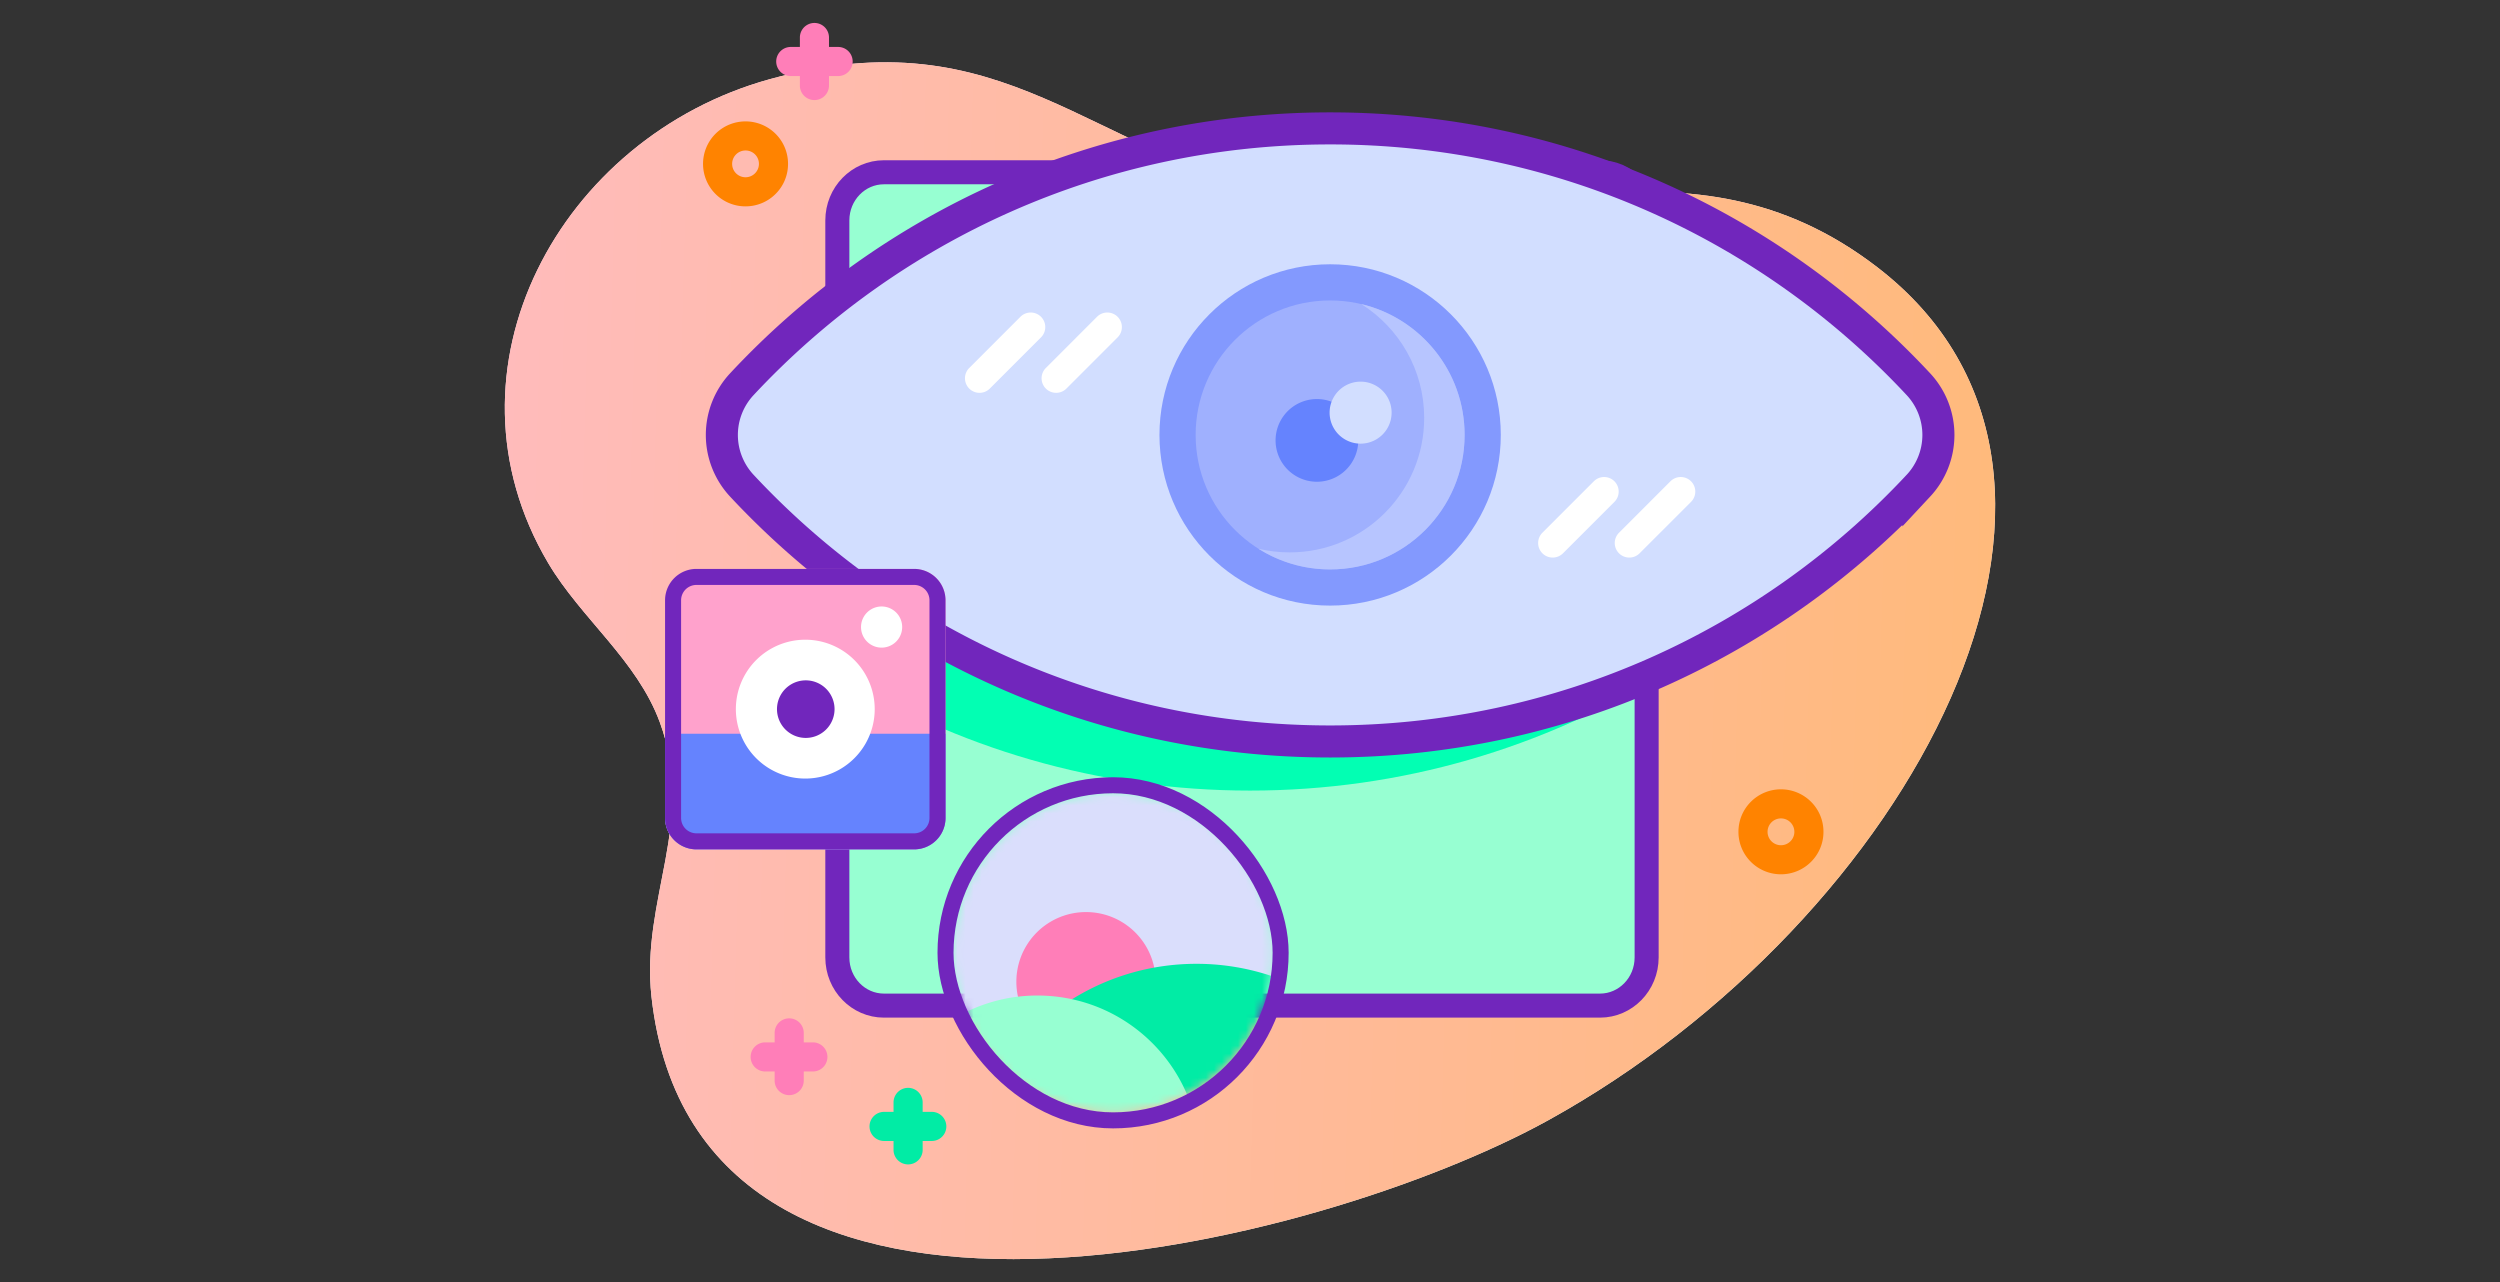 <svg xmlns="http://www.w3.org/2000/svg" width="312" height="160" fill="none"><rect width="100%" height="100%" fill="#333333" stroke="none"/><g clip-path="url(#a)"><g clip-path="url(#b)"><path fill="url(#c)" d="M234.278 33.344c-23.764-18.27-46.815-3.38-72.525-8.645-25.897-5.303-36.214-22.96-65.709-14.81-26.128 7.22-41.981 36.165-27.618 60.399 4.093 6.905 11.066 12.115 13.915 19.842 4.597 12.464-2.4 22.034-1.035 34.283 5.672 50.897 83.4 31.182 112.001 15.347 44.854-24.834 75.198-80.102 40.971-106.416Z"/><path fill="url(#d)" d="M234.278 33.344c-23.764-18.27-46.815-3.38-72.525-8.645-25.897-5.303-36.214-22.96-65.709-14.81-26.128 7.22-41.981 36.165-27.618 60.399 4.093 6.905 11.066 12.115 13.915 19.842 4.597 12.464-2.4 22.034-1.035 34.283 5.672 50.897 83.4 31.182 112.001 15.347 44.854-24.834 75.198-80.102 40.971-106.416Z"/><path fill="#97FFD2" stroke="#7126BC" stroke-width="3" d="M205.5 27.515v91.97c0 3.36-2.641 6.015-5.804 6.015h-89.392c-3.163 0-5.804-2.655-5.804-6.015v-91.97c0-3.36 2.641-6.015 5.804-6.015h89.392c3.163 0 5.804 2.655 5.804 6.015Z"/><path fill="#02FFB3" d="M207.724 40.83v43.158c-15.029 9.307-32.746 14.677-51.721 14.677-18.977 0-36.702-5.37-51.727-14.677V40.83c15.029-9.307 32.75-14.676 51.727-14.676 18.978 0 36.696 5.37 51.721 14.676Z"/><path fill="#D2DEFF" stroke="#7126BC" stroke-width="4" d="M239.415 60.62a9.287 9.287 0 0 0 .001-12.673c-18.313-19.64-44.427-31.924-73.412-31.924-28.986 0-55.106 12.285-73.42 31.924a9.286 9.286 0 0 0 .001 12.672c18.319 19.64 44.433 31.917 73.419 31.917 28.978 0 55.092-12.278 73.411-31.917Z"/><path fill="#8399FE" d="M166 75.579c11.763 0 21.299-9.536 21.299-21.3 0-11.762-9.536-21.298-21.299-21.298s-21.299 9.536-21.299 21.299S154.237 75.579 166 75.579Z"/><path fill="#fff" d="M131.805 49.026a1.817 1.817 0 0 1-1.285-3.1l6.418-6.419a1.817 1.817 0 0 1 2.569 2.569l-6.418 6.418a1.81 1.81 0 0 1-1.284.532ZM122.244 49.026a1.817 1.817 0 0 1-1.285-3.1l6.418-6.419a1.817 1.817 0 0 1 2.569 2.569l-6.418 6.418a1.81 1.81 0 0 1-1.284.532ZM203.338 69.584a1.815 1.815 0 0 1-1.284-3.1l6.418-6.419a1.816 1.816 0 1 1 2.568 2.57l-6.418 6.417a1.809 1.809 0 0 1-1.284.532ZM193.777 69.584a1.815 1.815 0 0 1-1.284-3.1l6.418-6.419a1.816 1.816 0 1 1 2.568 2.57l-6.418 6.417a1.809 1.809 0 0 1-1.284.532Z"/><path fill="#9FB0FE" d="M166 71.063c9.269 0 16.783-7.514 16.783-16.783 0-9.27-7.514-16.783-16.783-16.783-9.269 0-16.783 7.514-16.783 16.783 0 9.269 7.514 16.783 16.783 16.783Z"/><path fill="#6583FE" d="M164.25 60.121a5.16 5.16 0 1 0 0-10.318 5.16 5.16 0 0 0 0 10.318Z"/><path fill="#D2DEFF" d="M169.804 55.367a3.869 3.869 0 1 0 0-7.738 3.869 3.869 0 0 0 0 7.738Z"/><path fill="#B7C5FF" d="M182.784 54.28c0 9.267-7.517 16.783-16.784 16.783-3.288 0-6.354-.944-8.94-2.579 1.249.298 2.553.454 3.894.454 9.267 0 16.784-7.513 16.784-16.784 0-5.983-3.136-11.236-7.851-14.208 7.393 1.759 12.897 8.403 12.897 16.334Z"/><mask id="e" width="40" height="40" x="119" y="99" maskUnits="userSpaceOnUse" style="mask-type:alpha"><path fill="#02FFB3" d="M138.912 138.823c10.996 0 19.911-8.915 19.911-19.911 0-10.997-8.915-19.912-19.911-19.912C127.915 99 119 107.915 119 118.912c0 10.996 8.915 19.911 19.912 19.911Z"/></mask><g mask="url(#e)"><path fill="#DADEFC" d="M118.402 98.665h40.601v40.6h-40.601v-40.6Z"/><path fill="#FF7EB8" d="M135.536 131.214a8.694 8.694 0 1 0 0-17.388 8.694 8.694 0 0 0 0 17.388Z"/><path fill="#01ECA5" d="M159.003 139.265v-17.352a29.42 29.42 0 0 0-9.684-1.629c-12.576 0-23.307 7.887-27.529 18.981h37.213Z"/><path fill="#97FFD2" d="M149.064 139.265h-30.662v-11.737a20.181 20.181 0 0 1 11.071-3.286c9.381 0 17.277 6.37 19.591 15.023Z"/></g><rect width="41.823" height="41.823" x="118" y="98" stroke="#7126BC" stroke-width="2" rx="20.912"/><path fill="#FF8300" d="M93.043 25.755a5.289 5.289 0 0 1-3.752-1.551 5.311 5.311 0 0 1 0-7.503 5.31 5.31 0 0 1 7.502 0 5.271 5.271 0 0 1 1.554 3.752 5.27 5.27 0 0 1-1.554 3.751 5.288 5.288 0 0 1-3.75 1.55Zm0-6.974c-.429 0-.857.163-1.183.489a1.674 1.674 0 0 0 0 2.364 1.674 1.674 0 0 0 2.855-1.182 1.667 1.667 0 0 0-1.672-1.671ZM222.263 109.112a5.29 5.29 0 0 1-3.751-1.551 5.27 5.27 0 0 1-1.554-3.751c0-1.417.552-2.75 1.554-3.752a5.311 5.311 0 0 1 7.502 0 5.272 5.272 0 0 1 1.554 3.752 5.27 5.27 0 0 1-1.554 3.751 5.287 5.287 0 0 1-3.751 1.551Zm0-6.974c-.428 0-.856.163-1.182.489-.316.316-.49.736-.49 1.182a1.673 1.673 0 1 0 2.854-1.182 1.665 1.665 0 0 0-1.182-.489Z"/><path fill="#FF7EB8" d="M104.639 5.86h-1.181V4.68a1.816 1.816 0 1 0-3.632 0v1.18h-1.181a1.817 1.817 0 0 0 0 3.633h1.18v1.18a1.816 1.816 0 0 0 3.633 0v-1.18h1.181a1.817 1.817 0 0 0 0-3.633ZM101.489 130.088h-1.181v-1.181a1.816 1.816 0 0 0-3.633 0v1.181h-1.18a1.816 1.816 0 1 0 0 3.633h1.18v1.18a1.817 1.817 0 0 0 3.633 0v-1.18h1.181a1.817 1.817 0 0 0 0-3.633Z"/><path fill="#01ECA5" d="M116.328 138.761h-1.181v-1.181a1.816 1.816 0 1 0-3.633 0v1.181h-1.181a1.816 1.816 0 1 0 0 3.633h1.181v1.18a1.818 1.818 0 0 0 3.633 0v-1.18h1.181a1.817 1.817 0 0 0 0-3.633Z"/></g><path fill="#FFA2CC" d="M114.082 106H86.918A3.918 3.918 0 0 1 83 102.082V74.918A3.918 3.918 0 0 1 86.918 71h27.164A3.918 3.918 0 0 1 118 74.918v27.164a3.918 3.918 0 0 1-3.918 3.918Z"/><path fill="#6583FE" d="M83 91.57v10.512A3.918 3.918 0 0 0 86.918 106h27.164a3.918 3.918 0 0 0 3.918-3.918V91.569H83Z"/><path stroke="#7126BC" stroke-width="2" d="M114.082 105H86.918A2.918 2.918 0 0 1 84 102.082V74.918A2.918 2.918 0 0 1 86.918 72h27.164A2.918 2.918 0 0 1 117 74.918v27.164a2.917 2.917 0 0 1-2.918 2.918Z"/><path fill="#fff" d="M110.024 80.824a2.567 2.567 0 1 0 0-5.135 2.567 2.567 0 0 0 0 5.135ZM100.5 97.164a8.664 8.664 0 0 0 0-17.328 8.664 8.664 0 1 0 0 17.328Z"/><path fill="#7126BC" d="M100.5 92.092a3.592 3.592 0 1 0 0-7.183 3.592 3.592 0 0 0 0 7.183Z"/></g><defs><linearGradient id="c" x1="200.261" x2="143.048" y1="171.974" y2="41.744" gradientUnits="userSpaceOnUse"><stop offset=".011" stop-color="#DCFDEE"/><stop offset=".381" stop-color="#E8F1EE"/><stop offset="1" stop-color="#FFDBED"/></linearGradient><linearGradient id="d" x1="52.129" x2="254.148" y1="74.658" y2="80.237" gradientUnits="userSpaceOnUse"><stop offset=".049" stop-color="#FBB"/><stop offset=".999" stop-color="#FFBA7A"/></linearGradient><clipPath id="a"><path fill="#fff" d="M0 0h312v160H0z"/></clipPath><clipPath id="b"><path fill="#fff" d="M63-13h186v186H63z"/></clipPath></defs></svg>